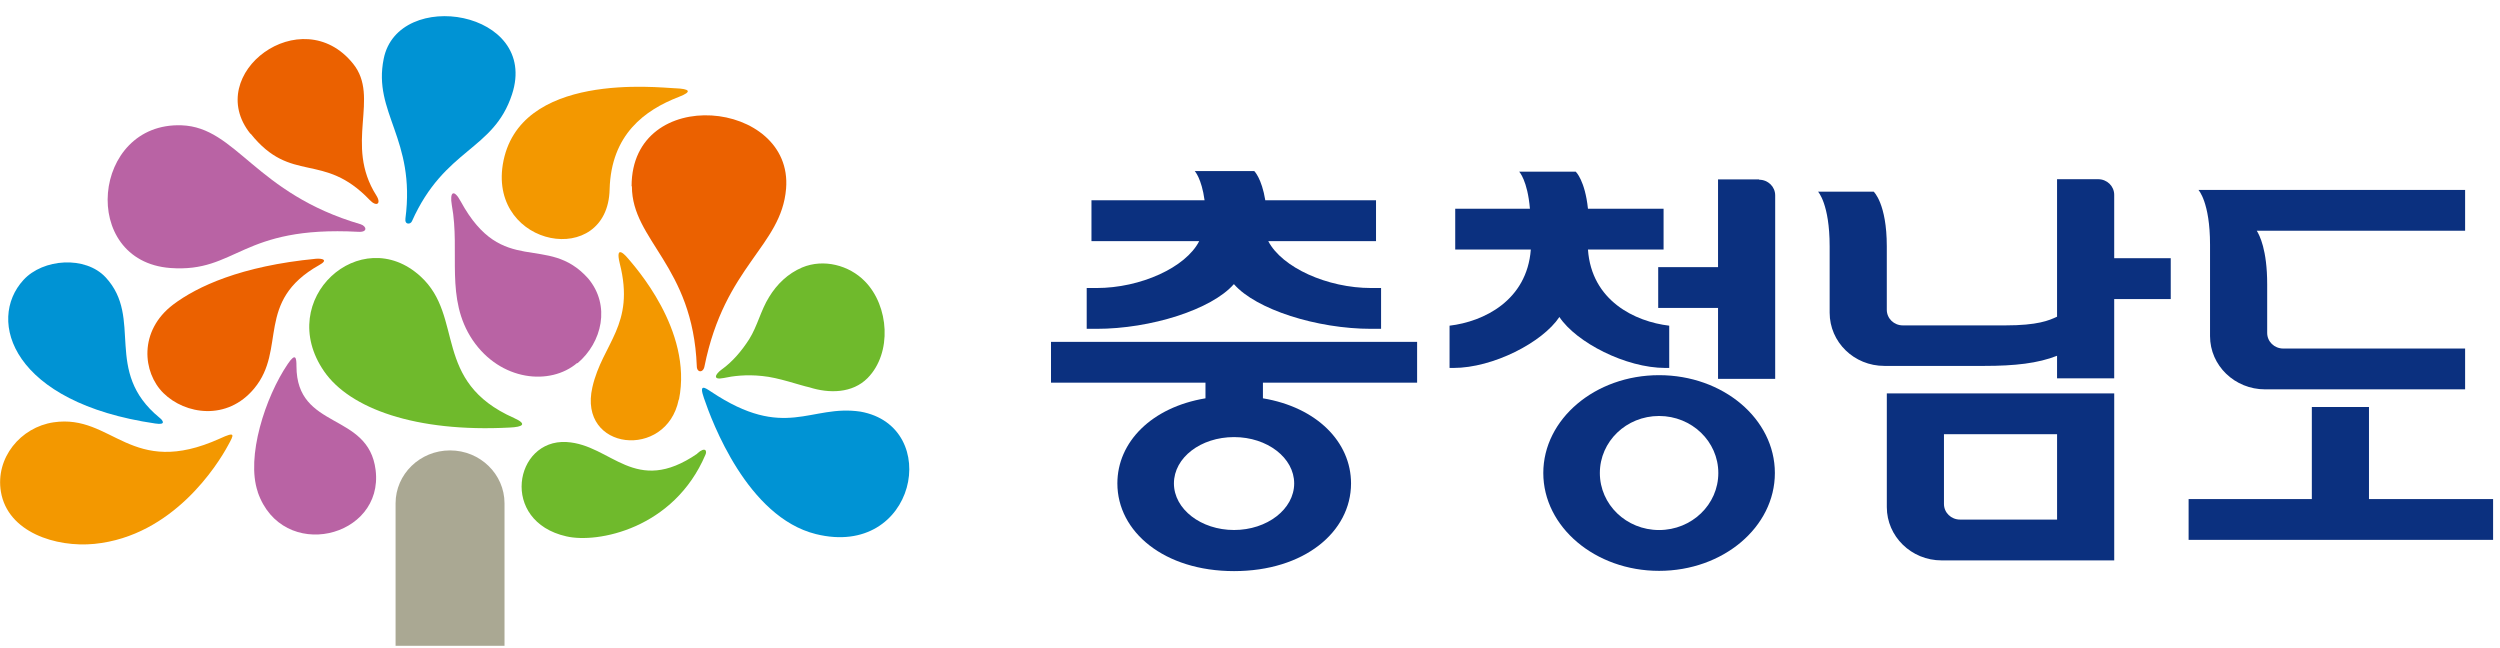 <svg width="135" height="35" viewBox="0 0 135 35" fill="none" xmlns="http://www.w3.org/2000/svg">
<g clip-path="url(#clip0_482_544)">
<path fill-rule="evenodd" clip-rule="evenodd" d="M22.712 14.929C19.497 11.975 14.804 16.148 17.504 20.056C18.887 22.057 22.439 23.354 27.518 23.088C28.241 23.057 28.482 22.901 27.759 22.573C23.307 20.603 25.091 17.102 22.712 14.929Z" fill="#6FBA2C"/>
<path fill-rule="evenodd" clip-rule="evenodd" d="M12.312 24.055C12.65 23.445 12.73 23.289 11.879 23.68C7.041 25.868 6.092 22.336 2.894 22.805C1.11 23.07 -0.257 24.727 0.049 26.556C0.418 28.744 3.022 29.573 5.096 29.37C9.355 28.948 11.766 25.071 12.312 24.055Z" fill="#F39800"/>
<path fill-rule="evenodd" clip-rule="evenodd" d="M8.614 22.557C8.791 22.698 8.999 22.963 8.389 22.87C0.658 21.744 -0.741 17.305 1.268 15.117C2.329 13.96 4.612 13.804 5.704 14.976C7.762 17.196 5.544 20.04 8.614 22.557Z" fill="#0093D4"/>
<path fill-rule="evenodd" clip-rule="evenodd" d="M36.472 4.767C37.227 4.798 37.42 4.939 36.649 5.236C34.832 5.939 33 7.252 32.92 10.222C32.823 14.505 26.442 13.38 27.149 8.894C27.969 3.829 35.572 4.736 36.456 4.767H36.472Z" fill="#F39800"/>
<path fill-rule="evenodd" clip-rule="evenodd" d="M13.919 26.573C15.237 30.387 20.734 29.059 20.284 25.385C19.899 22.228 16.009 23.244 16.009 19.774C16.009 19.352 15.977 19.008 15.543 19.649C14.321 21.446 13.277 24.682 13.919 26.558V26.573Z" fill="#B963A4"/>
<path fill-rule="evenodd" clip-rule="evenodd" d="M37.66 24.494C34.268 26.823 33.03 24.009 30.587 23.869C27.774 23.712 26.971 28.152 30.587 28.964C32.259 29.355 36.39 28.558 38.093 24.556C38.19 24.353 38.093 24.103 37.66 24.478V24.494Z" fill="#6FBA2C"/>
<path fill-rule="evenodd" clip-rule="evenodd" d="M36.665 21.57C37.42 17.819 34.222 14.333 33.916 13.958C33.836 13.864 33.193 13.098 33.466 14.224C34.318 17.569 32.534 18.522 31.988 20.914C31.2 24.353 35.99 24.837 36.649 21.586L36.665 21.57Z" fill="#F39800"/>
<path d="M17.054 13.974C13.004 14.365 10.641 15.475 9.355 16.444C7.475 17.866 7.7 20.117 8.825 21.227C9.998 22.383 12.264 22.743 13.727 20.977C15.495 18.851 13.759 16.272 17.231 14.318C17.745 14.037 17.424 13.943 17.038 13.974H17.054Z" fill="#EB6100"/>
<path fill-rule="evenodd" clip-rule="evenodd" d="M43.316 14.443C42.544 14.771 41.95 15.35 41.532 16.038C41.082 16.757 40.905 17.601 40.455 18.32C40.053 18.945 39.555 19.539 38.96 19.961C38.639 20.195 38.446 20.539 39.073 20.414C39.571 20.305 40.294 20.211 41.162 20.305C42.03 20.383 43.187 20.805 43.702 20.914C44.779 21.258 46.032 21.243 46.852 20.414C48.186 19.054 48.009 16.522 46.707 15.194C45.855 14.318 44.473 13.959 43.316 14.443Z" fill="#6FBA2C"/>
<path fill-rule="evenodd" clip-rule="evenodd" d="M46.467 22.228C43.751 21.822 42.4 23.823 38.398 21.15C38.045 20.915 37.739 20.712 38.012 21.494C38.446 22.776 40.359 27.918 44.056 28.84C49.473 30.184 50.919 23.026 46.467 22.228Z" fill="#0093D4"/>
<path fill-rule="evenodd" clip-rule="evenodd" d="M20.72 3.174C20.125 6.097 22.456 7.489 21.893 11.803C21.845 12.147 22.167 12.131 22.247 11.943C24.015 7.989 26.651 8.145 27.648 5.097C29.142 0.549 21.491 -0.686 20.72 3.174Z" fill="#0093D4"/>
<path fill-rule="evenodd" clip-rule="evenodd" d="M9.194 14.472C12.794 14.738 12.971 12.174 19.352 12.518C19.866 12.55 19.802 12.221 19.481 12.112C13.759 10.439 12.778 6.876 9.805 6.766C4.951 6.594 4.26 14.097 9.194 14.472Z" fill="#B963A4"/>
<path fill-rule="evenodd" clip-rule="evenodd" d="M13.536 7.221C15.738 9.972 17.441 8.159 19.965 10.8C20.335 11.191 20.608 11.004 20.319 10.55C18.567 7.784 20.544 5.267 19.065 3.438C16.284 -0.016 10.932 3.985 13.52 7.221H13.536Z" fill="#EB6100"/>
<path fill-rule="evenodd" clip-rule="evenodd" d="M34.123 10.067C34.123 12.99 37.417 14.334 37.627 19.774C37.627 20.133 37.98 20.149 38.044 19.774C39.137 14.35 42.191 13.303 42.448 10.192C42.85 5.378 34.106 4.502 34.106 10.051L34.123 10.067Z" fill="#EB6100"/>
<path fill-rule="evenodd" clip-rule="evenodd" d="M31.182 19.617C32.516 18.491 32.982 16.491 31.761 15.037C29.543 12.552 27.148 15.037 24.881 10.879C24.512 10.191 24.271 10.348 24.399 11.082C24.865 13.615 24.013 16.116 25.524 18.366C27.035 20.586 29.719 20.836 31.166 19.601L31.182 19.617Z" fill="#B963A4"/>
<path fill-rule="evenodd" clip-rule="evenodd" d="M24.303 24.322C22.679 24.322 21.361 25.604 21.361 27.182V34.873H27.244V27.182C27.244 25.604 25.926 24.322 24.303 24.322Z" fill="#AAA893"/>
<path d="M127.925 26.949V21.978H124.839V26.949H118.185V29.153H134.627V26.949H127.925Z" fill="#0B307F"/>
<path d="M119.342 18.149C119.342 19.743 120.676 21.025 122.315 21.025H133.116V18.821H123.296C122.813 18.821 122.428 18.446 122.428 17.977V15.351C122.428 13.475 122.01 12.694 121.865 12.459H133.116V10.255H118.715C118.715 10.255 119.342 10.912 119.342 13.21V18.133V18.149Z" fill="#0B307F"/>
<path d="M114.167 13.96V10.521C114.167 10.052 113.781 9.677 113.299 9.677H111.081V17.102C110.647 17.305 110.036 17.571 108.284 17.571H102.755C102.272 17.571 101.887 17.196 101.887 16.727V13.304C101.887 10.99 101.179 10.349 101.179 10.349H98.174C98.174 10.349 98.801 11.006 98.801 13.304V16.883C98.801 18.477 100.119 19.759 101.758 19.759H107.159C108.798 19.759 110.052 19.619 111.081 19.212V20.431H114.167V16.148H117.22V13.944H114.167V13.96Z" fill="#0B307F"/>
<path d="M101.888 27.385C101.888 28.963 103.206 30.261 104.845 30.261H114.168V21.242H101.888V27.385ZM104.974 23.446H111.082V28.057H105.842C105.359 28.057 104.974 27.682 104.974 27.213V23.446Z" fill="#0B307F"/>
<path d="M66.638 15.35C67.827 16.709 71.106 17.757 74.047 17.757H74.578V15.553H74.047C71.669 15.553 69.226 14.443 68.486 13.021H74.305V10.816H68.326C68.133 9.629 67.731 9.238 67.731 9.238H64.516C64.516 9.238 64.886 9.629 65.047 10.816H58.939V13.021H64.757C64.034 14.443 61.591 15.553 59.212 15.553H58.682V17.757H59.212C62.153 17.757 65.432 16.709 66.622 15.35H66.638Z" fill="#0B307F"/>
<path d="M76.524 20.664V18.46H56.754V20.664H65.096V21.509C62.187 21.993 60.338 23.869 60.338 26.104C60.338 28.714 62.862 30.84 66.639 30.84C70.416 30.84 72.956 28.73 72.956 26.104C72.956 23.869 71.107 21.993 68.198 21.509V20.664H76.54H76.524ZM69.886 26.104C69.886 27.495 68.423 28.62 66.639 28.62C64.855 28.62 63.392 27.495 63.392 26.104C63.392 24.713 64.839 23.603 66.639 23.603C68.439 23.603 69.886 24.728 69.886 26.104Z" fill="#0B307F"/>
<path d="M89.59 20.259C86.135 20.259 83.338 22.635 83.338 25.543C83.338 28.45 86.135 30.826 89.59 30.826C93.046 30.826 95.843 28.465 95.843 25.543C95.843 22.619 93.046 20.259 89.59 20.259ZM89.59 28.622C87.822 28.622 86.392 27.246 86.392 25.543C86.392 23.839 87.822 22.463 89.59 22.463C91.358 22.463 92.789 23.839 92.789 25.543C92.789 27.246 91.358 28.622 89.59 28.622Z" fill="#0B307F"/>
<path d="M94.992 9.689H92.774V14.425H89.543V16.629H92.774V20.459H95.86V10.549C95.86 10.08 95.474 9.705 94.992 9.705V9.689Z" fill="#0B307F"/>
<path d="M84.207 17.118C85.124 18.493 87.792 19.869 89.929 19.869H90.138V17.587C88.29 17.368 85.943 16.242 85.75 13.476H89.833V11.272H85.75C85.59 9.74 85.091 9.271 85.091 9.271H82.037C82.037 9.271 82.487 9.74 82.616 11.272H78.582V13.476H82.664C82.455 16.227 80.125 17.368 78.276 17.587V19.869H78.485C80.623 19.869 83.291 18.493 84.207 17.118Z" fill="#0B307F"/>
</g>
<defs>
<clipPath id="clip0_482_544">
<rect width="134.628" height="33.997" fill="white" transform="translate(0 0.876)"/>
</clipPath>
</defs>
</svg>
